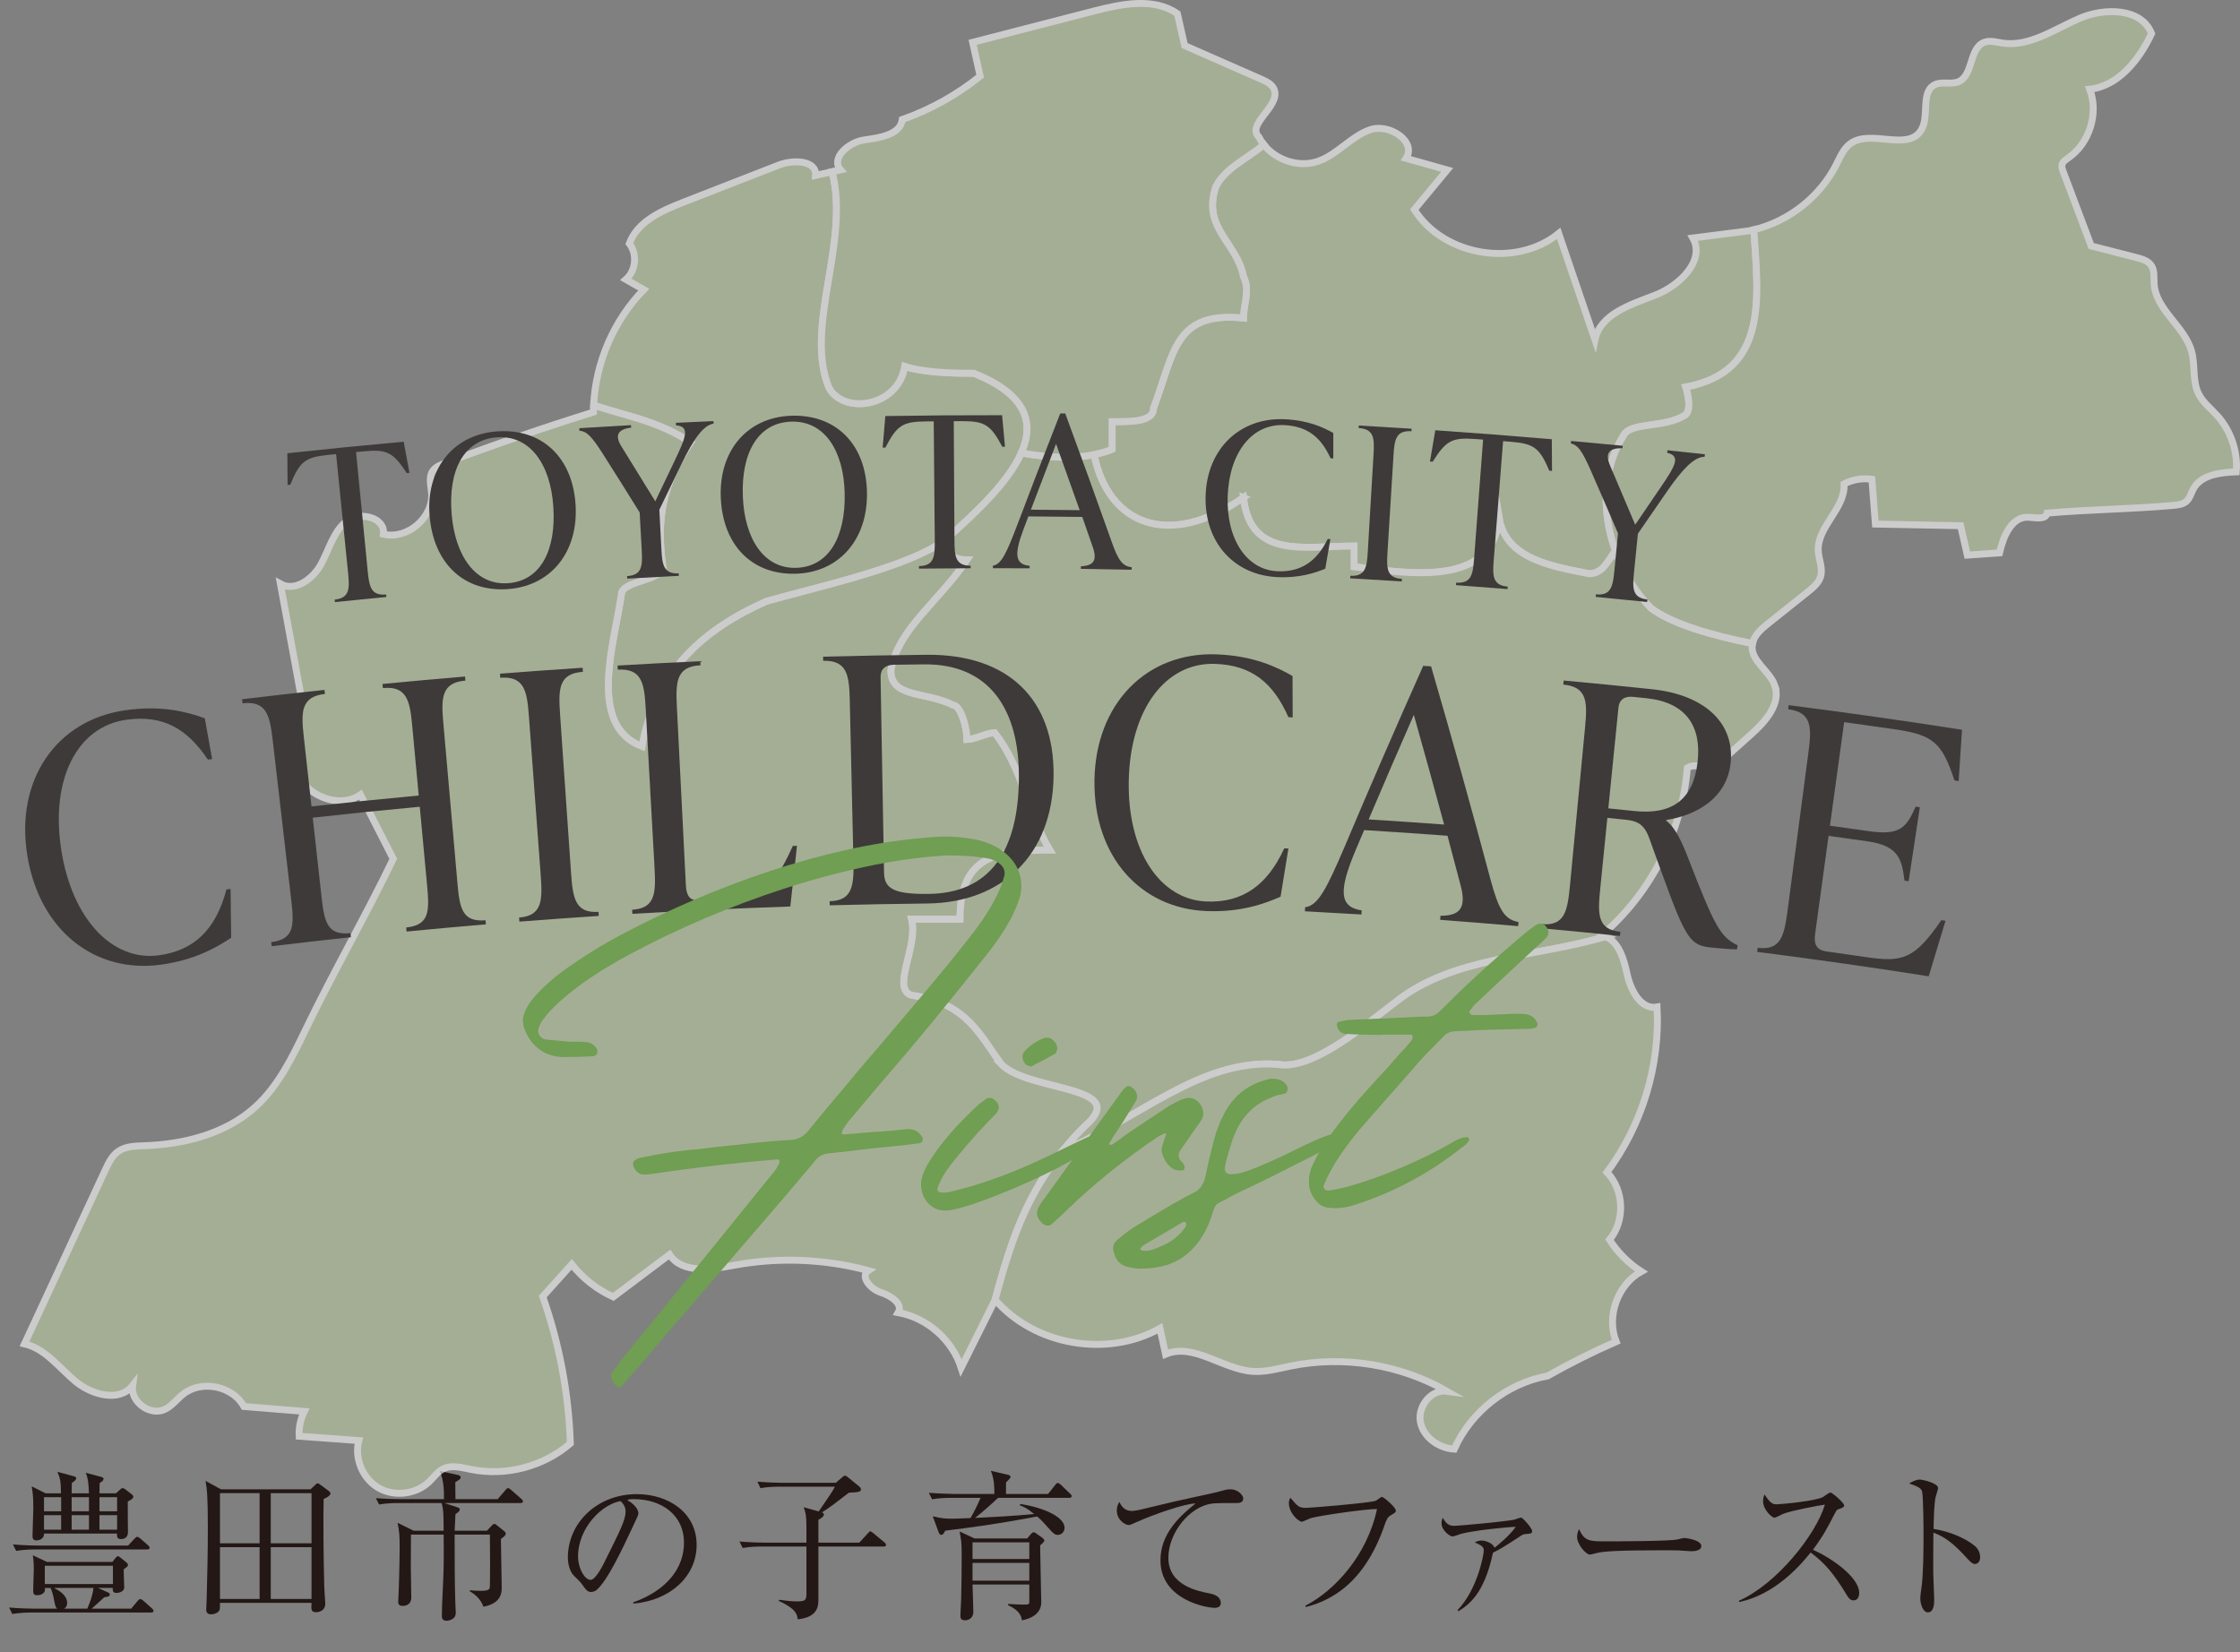 <?xml version="1.0" encoding="UTF-8"?><svg id="_レイヤー_2" xmlns="http://www.w3.org/2000/svg" width="304.696" height="224.74" viewBox="0 0 304.696 224.74"><rect x="0" y="0" width="304.696" height="224.74" fill="#808080" stroke="none"/><defs><style>.cls-1{fill:#3e3a39;}.cls-2{fill:#231815;}.cls-3{fill:#bccda4;stroke:#fff;stroke-miterlimit:10;stroke-width:.94px;}.cls-4{opacity:.6;}.cls-5{fill:#709e52;}</style></defs><g id="_レイヤー_2-2"><path class="cls-2" d="M15.292,212.486l.396-.506c.132-.154.22-.265.352-.265s.242.11.418.242l.726.594c.132.11.22.221.22.353,0,.176-.132.264-.572.594-.022.396.066,2.112.066,2.465,0,.615-.814.748-1.056.748-.55,0-.528-.44-.506-.683h-2.002l1.32.595c.154.065.286.153.286.308,0,.242-.286.308-.77.374-.242.242-1.452,1.32-1.694,1.54h5.369l.88-1.056c.154-.176.242-.242.352-.242s.242.066.396.198l1.188,1.056c.132.11.22.221.22.353s-.11.22-.33.22H4.269c-.55,0-1.606.021-2.596.198l-.44-.88c1.496.132,3.058.153,3.388.153h3.168c-.242-.198-.264-.308-.462-1.319-.066-.396-.242-1.035-.44-1.497h-.792c.022.242.044.44-.088.595-.242.285-.572.396-.968.396-.418,0-.528-.22-.528-.571,0-.484.088-2.619.088-3.059,0-.154,0-.99-.132-1.805l1.914.902h8.911ZM17.427,210.263l.858-.924c.176-.176.264-.264.374-.264s.242.065.418.22l1.056.924c.132.11.22.22.22.353,0,.132-.132.22-.33.22H4.797c-.55,0-1.606.022-2.597.198l-.44-.881c1.518.133,3.081.154,3.389.154h12.278ZM8.295,203.156c-.022-1.628-.088-1.979-.484-2.926l2.267.616c.176.044.286.132.286.264,0,.11-.044.286-.594.638-.022.727-.022.99-.022,1.408h2.354c-.066-1.275-.088-1.936-.44-2.794l2.068.55c.22.066.352.133.352.265,0,.198-.132.352-.528.571,0,.595-.022.66-.022,1.408h2.245l.528-.483c.154-.154.264-.22.374-.22.132,0,.242.065.418.197l.792.616c.11.088.242.198.242.353,0,.176-.088.308-.749.66-.022.66.022,3.564.022,4.158,0,.946-.814.946-.968.946-.506,0-.528-.33-.528-.748H5.985c.022.638-.506.924-1.056.924-.484,0-.506-.396-.506-.594,0-.595.11-3.257.11-3.784,0-1.562-.066-2.025-.22-2.971l1.893.945h2.09ZM5.985,203.684v1.915h2.333v-1.915h-2.333ZM5.985,206.127v1.98h2.333v-1.98h-2.333ZM6.095,213.013v2.486h9.264v-2.486H6.095ZM7.349,216.028c.572.286,1.782.946,1.782,2.047,0,.483-.242.659-.418.77h3.168c.352-.858.704-1.694.836-2.816h-5.369ZM9.748,203.684v1.915h2.354v-1.915h-2.354ZM9.748,206.127v1.98h2.354v-1.98h-2.354ZM15.93,205.599v-1.915h-2.398v1.915h2.398ZM15.93,208.107v-1.98h-2.398v1.98h2.398Z"/><path class="cls-2" d="M42.243,202.606l.616-.571c.132-.11.198-.242.33-.242s.22.088.33.153l1.188.88c.132.11.242.198.242.375,0,.308-.726.638-.924.726-.066,2.156-.022,8.472.088,12.058,0,.33.132,1.893.132,2.2,0,.902-.77,1.145-1.254,1.145-.704,0-.66-.396-.616-1.276h-12.454c0,.132,0,.792-.022.881-.154.506-.814.682-1.188.682-.308,0-.66-.132-.66-.616,0-.265.066-1.386.066-1.628.088-3.19.154-6.381.154-9.55,0-4.312-.11-5.083-.308-6.358l2.09,1.144h12.19ZM29.921,203.134v6.821h5.391v-6.821h-5.391ZM29.921,210.484v7.041h5.391v-7.041h-5.391ZM42.375,209.956v-6.821h-5.545v6.821h5.545ZM42.375,217.525v-7.041h-5.545v7.041h5.545Z"/><path class="cls-2" d="M70.799,204.476h-10.363l1.826.595c.132.044.286.132.286.286,0,.176-.154.33-.594.638-.022.353-.066,1.496-.11,2.244h4.4l.638-.682c.176-.177.242-.242.352-.242s.242.088.396.22l.88.704c.176.132.286.265.286.396,0,.286-.418.55-.66.726,0,1.034.11,5.655.11,6.602,0,.638,0,2.156-2.486,2.618-.396-1.122-1.298-1.782-1.848-2.091v-.153c.396.044.814.088,1.452.088.748,0,1.188-.088,1.254-.418.066-.353.044-5.985.022-7.239h-4.797c0,2.442,0,6.821.088,9.109,0,.242.066,1.32.066,1.54,0,1.013-1.166,1.078-1.254,1.078-.638,0-.638-.483-.638-.66,0-1.849.22-4.818.242-6.667.022-1.848.022-2.53,0-4.4h-4.445c0,.704-.022,3.763-.022,4.4,0,.66.066,3.543.066,4.137,0,1.166-1.012,1.166-1.166,1.166-.506,0-.616-.264-.616-.55,0-.044,0-.198.022-.44.066-.945.176-4.994.176-7.041,0-1.518-.044-2.112-.286-3.278l2.178,1.078h4.093c-.022-2.508-.022-2.794-.264-3.763h-5.919c-.286,0-1.518,0-2.596.198l-.44-.858c1.475.11,2.971.133,3.389.133h5.875c.044-2.377-.352-3.279-.572-3.829l2.42.528c.198.044.418.109.418.33,0,.154,0,.242-.726.66,0,.374.022,1.98.022,2.311h5.743l1.056-1.232c.154-.198.242-.264.352-.264s.242.065.396.22l1.408,1.231c.132.11.22.198.22.353,0,.198-.176.22-.33.22Z"/><path class="cls-2" d="M86.154,218.163l-.022-.177c4.708-1.672,6.909-4.774,6.909-8.119,0-3.718-2.992-5.918-6.821-5.918-.55,0-.66.021-.902.132,1.188.638,1.519,1.452,1.519,1.76,0,.242-.066.396-.748,1.827-1.408,3.014-3.477,7.437-4.973,8.669-.154.11-.418.241-.704.241-.506,0-.704-.285-1.364-1.21-.154-.22-1.034-1.034-1.188-1.231-.242-.353-.616-1.145-.616-2.244,0-4.731,4.005-8.626,9.374-8.626,4.269,0,8.141,2.486,8.141,6.909,0,4.269-3.564,7.547-8.603,7.987ZM84.416,204.213c-2.42.396-5.787,3.521-5.787,7.569,0,1.496.858,3.146,1.716,3.146.594,0,1.452-1.562,1.826-2.311,2.201-4.423,2.927-5.853,2.927-6.997,0-.55-.264-1.012-.682-1.408Z"/><path class="cls-2" d="M120.189,210.395h-8.867v7.173c0,.837,0,2.443-2.816,2.729-.066-.66-.22-1.43-2.574-2.508l.022-.154c.968.132,1.716.221,2.398.221,1.034,0,1.342-.089,1.342-.925v-6.535h-6.073c-.396,0-1.54,0-2.596.198l-.44-.88c1.364.11,2.728.153,3.388.153h5.721v-2.222c0-1.628-.154-2.003-.375-2.597l2.046.572c1.606-2.354,1.915-2.772,2.2-3.366h-7.525c-.396,0-1.518,0-2.596.198l-.418-.881c1.364.11,2.706.154,3.366.154h7.305l.858-.748c.22-.176.264-.221.418-.221.088,0,.176.066.375.221l1.54,1.254c.176.154.22.286.22.374,0,.33-.264.418-1.628.462-2.266,1.738-2.508,1.937-3.674,2.685.154.044.264.177.264.286,0,.286-.352.484-.748.727v3.102h5.567l1.144-1.254c.198-.197.242-.286.33-.286.11,0,.22.089.418.242l1.519,1.255c.11.088.22.197.22.352,0,.198-.176.22-.33.22Z"/><path class="cls-2" d="M142.563,203.244l.946-1.188c.132-.154.22-.309.374-.309.132,0,.308.154.418.242l1.232,1.188c.11.088.242.22.242.353,0,.197-.176.242-.33.242h-9.682c-.88.836-1.958,1.804-3.125,2.728,2.663-.132,5.017-.241,8.031-.528-.946-.791-1.452-.99-1.958-1.188l.088-.176c3.278.506,6.007,1.804,6.007,3.234,0,.594-.462.968-.902.968s-.66-.22-1.342-.99c-.836-.968-1.254-1.32-1.496-1.519-.462.088-5.325,1.078-12.498,1.937-.154.309-.286.572-.528.572-.198,0-.308-.198-.374-.396l-.792-2.135c1.21.309,1.892.33,2.552.33.132,0,.814,0,2.596-.088.616-1.078.99-1.893,1.364-2.75h-4.026c-.374,0-1.518,0-2.574.197l-.44-.88c1.497.11,3.059.153,3.367.153h5.545c0-.857,0-2.046-.484-3.146l2.289.528c.198.043.396.109.396.33,0,.131-.418.527-.616.726v1.562h5.721ZM140.187,208.746c.176-.198.286-.287.418-.287.11,0,.22.066.308.133l.88.615c.11.089.264.265.264.375,0,.088-.11.22-.198.308-.176.154-.22.198-.374.353,0,1.21.154,6.776.154,7.744,0,2.003-2.333,2.398-2.641,2.443-.044-.396-.176-1.299-1.87-2.047v-.176c.924.066,1.87.088,1.958.088.814,0,.924,0,.924-.396v-2.332h-7.723c.022.594.11,3.301.11,3.719,0,.727-.484,1.145-1.144,1.145-.616,0-.616-.396-.616-.705,0-.352.11-1.914.11-2.244.044-1.804.066-4.312.066-6.072,0-1.606-.066-1.914-.286-3.059l2.046.946h7.151l.462-.55ZM140.011,209.824h-7.723v2.266h7.723v-2.266ZM140.011,212.618h-7.723v2.421h7.723v-2.421Z"/><path class="cls-2" d="M168.193,204.476c-3.014,0-3.344,0-4.291.309-2.596.88-4.973,4.049-4.973,7.15,0,3.763,4.026,4.533,5.611,4.841.704.132,1.518.462,1.518,1.299,0,.659-.682.659-.836.659-1.276,0-7.371-1.188-7.371-6.446,0-3.411,2.266-5.765,4.774-7.745-1.276-.044-5.743,1.496-7.921,2.486-.946.418-.968.439-1.188.439-.484,0-1.606-.703-1.606-1.979,0-.55.198-.902.352-1.166.352.748.814,1.231,1.716,1.231.264,0,.726-.088.946-.132,4.973-1.188,5.522-1.32,7.701-1.782,1.276-.286,2.838-.594,3.785-.88.176-.066.616-.154.902-.154,1.276,0,1.804.99,1.804,1.21,0,.66-.616.66-.924.66Z"/><path class="cls-2" d="M189.137,206.171c-.396.242-.572.639-.836,1.408-1.276,3.675-3.323,7.173-6.601,9.286-1.848,1.188-3.411,1.584-4.093,1.76l-.044-.176c4.005-2.068,8.405-6.865,9.748-13.158-1.496-.021-7.833.902-8.978,1.232-.198.066-1.188.506-1.232.506-.418,0-1.782-1.122-1.782-2.574,0-.286.11-.528.198-.704.99,1.166,1.167,1.386,2.134,1.386.616,0,8.823-.682,9.483-.968.154-.066.704-.528.836-.528.264,0,1.892,1.431,1.892,1.849,0,.264-.022.264-.726.682Z"/><path class="cls-2" d="M207.484,208.701c-.352.045-.396.088-.924.44-1.584,1.034-2.508,1.628-3.477,2.091-1.188,5.633-3.322,7.106-4.708,7.965l-.11-.154c2.663-2.75,3.564-7.459,3.564-8.098,0-.352-.044-.638-1.232-1.1.286-.154.528-.264.946-.264.594,0,1.628.439,1.738.99.418-.33,2.046-1.629,2.904-2.861-1.364.045-5.611.484-7.393.946-.198.044-1.034.374-1.21.374-.352,0-1.496-.836-1.496-1.782,0-.396.088-.571.176-.77.506.968.99,1.1,1.562,1.1.726,0,7.217-.616,8.141-.836.154-.044.814-.286.946-.286.22,0,1.496,1.452,1.496,1.826,0,.33-.11.353-.924.418Z"/><path class="cls-2" d="M230.057,211.034c-.198,0-.726-.044-.77-.044-.792-.066-1.012-.088-2.486-.088-6.711,0-8.691.132-9.682.396-.066.022-.77.198-.836.198-.572,0-1.76-1.408-1.76-2.42,0-.133.022-.551.264-1.057.748,1.672,1.43,1.672,3.718,1.672,1.518,0,8.669-.021,9.682-.264.132-.021.77-.198.902-.198s2.333.242,2.333,1.101c0,.682-1.1.704-1.364.704Z"/><path class="cls-2" d="M252.124,217.722c-.462,0-.704-.374-.902-.704-1.76-2.904-2.97-4.356-4.929-5.809-3.917,4.929-7.657,6.315-9.725,6.733l-.022-.177c5.105-2.244,10.474-8.978,11.684-13.069-.836.109-4.489.792-5.677,1.254-.198.088-1.012.528-1.188.528-.33,0-1.54-1.078-1.54-2.223,0-.44.088-.726.198-.946.836,1.32,1.21,1.342,1.65,1.342.616,0,5.391-.461,6.293-.989.154-.089.836-.616,1.012-.616.242,0,1.87,1.386,1.87,1.76,0,.242-.154.286-.858.551-.154.065-.176.109-.462.638-.968,1.87-1.518,2.948-2.926,4.841,2.641,1.166,6.293,3.784,6.293,5.853,0,.595-.242,1.034-.77,1.034Z"/><path class="cls-2" d="M268.645,212.772c-.33,0-.616-.286-.968-.66-2.024-2.245-3.168-3.036-4.687-3.608,0,.857-.044,4.687-.022,5.479,0,.572.132,3.103.132,3.608,0,.462,0,1.761-.858,1.761-.726,0-1.034-1.276-1.034-1.849,0-.33.022-.528.154-1.475.264-1.738.286-5.214.286-7.085,0-.945-.022-5.324-.198-6.028-.132-.484-.616-.704-1.761-1.101.44-.264.968-.528,1.453-.528.33,0,2.486.462,2.486,1.167,0,.176-.264.924-.308,1.1-.242.836-.286,3.366-.308,4.445,2.244.352,4.467,1.319,5.677,2.376.396.352.66.901.66,1.474,0,.727-.44.925-.704.925Z"/><g class="cls-4"><path class="cls-3" d="M90.161,77.106c0,1.88-5.641,1.88-5.641,3.761-.94,6.581-4.701,17.864,2.821,20.684,1.88-10.342,8.462-15.983,16.924-19.744,6.581-1.88,19.744-4.701,24.445-8.462,8.462-7.522,17.864-16.924,3.761-22.565-1.88,0-6.581,0-9.402-.94-.94,5.641-8.462,6.581-10.342,2.821-3.335-8.339,2.935-19.634.463-29.298-.751.166-1.502.331-2.253.497.151-2.077-3.057-2.164-4.997-1.408-4.332,1.688-8.664,3.377-12.996,5.065-2.965,1.156-6.252,2.627-7.341,5.616,1.112,1.422.896,3.702-.464,4.888.81.46,1.62.919,2.43,1.379-4.077,4.184-6.54,9.894-6.82,15.726,4.392,1.475,8.784,2.127,13.176,5.055-3.761,5.641-4.701,10.342-3.761,16.924Z"/><path class="cls-3" d="M136.231,144.8c-2.821-3.761-4.701-8.462-12.223-9.402-2.821-.94.94-6.581,0-10.342h6.581c0-8.462,4.701-9.402,12.223-9.402-2.821-4.701-3.761-11.282-7.522-15.983-.94,0-2.821.94-3.761.94,0-1.88-.94-4.701-1.88-4.701-3.761-1.88-8.462-.94-8.462-4.701.94-5.641,6.581-9.402,10.342-15.043-1.602,0-2.901-.91-4.241-1.868-5.529,3.287-17.013,5.792-23.025,7.51-8.462,3.761-15.043,9.402-16.924,19.744-7.522-2.821-3.761-14.103-2.821-20.684,0-1.88,5.641-1.88,5.641-3.761-.94-6.581,0-11.282,3.761-16.924-4.392-2.928-8.784-3.58-13.176-5.055-.015.313-.028.627-.031.94-6.773,2.116-13.486,4.424-20.128,6.922-.672.252-1.392.546-1.768,1.158-.521.847-.186,1.929-.109,2.921.261,3.338-3.298,6.383-6.556,5.608.322-2.261-3.243-3.181-5.03-1.759-1.787,1.421-2.357,3.84-3.452,5.844-1.095,2.004-3.541,3.799-5.528,2.673.896,4.874,1.793,9.747,2.689,14.621.3,1.632.107,3.969-1.547,4.109-.317,2.912.085,6.064,1.931,8.338,1.846,2.275,5.412,3.281,7.828,1.624,1.484,2.904,2.967,5.808,4.451,8.712-3.7,7.692-8.226,15.55-11.925,23.242-1.822,3.788-3.717,7.677-6.829,10.503-4.028,3.659-9.651,5.091-15.089,5.285-1.235.044-2.559.058-3.569.769-.846.595-1.317,1.577-1.753,2.515-3.664,7.89-7.329,15.781-10.993,23.671,2.829.657,4.7,3.244,6.93,5.105,2.23,1.86,5.977,2.867,7.766.58-.309,2.195,2.37,4.174,4.377,3.233.986-.462,1.652-1.397,2.505-2.073,2.508-1.987,6.729-1.132,8.266,1.675,2.738.223,5.477.446,8.215.669-.522,1.039-.766,2.217-.699,3.378,2.704.197,5.408.394,8.112.591-.628,2.406.513,5.163,2.658,6.422s5.108.91,6.902-.811c.633-.607,1.147-1.374,1.932-1.763,1.154-.572,2.523-.175,3.785.08,4.721.954,9.852-.391,13.497-3.539-.221-6.8-1.492-13.565-3.754-19.982,1.313-1.459,2.626-2.919,3.939-4.379,1.497,1.896,3.453,3.428,5.654,4.427,2.551-1.919,5.102-3.838,7.653-5.758,1.724,2.645,5.663,2.032,8.767,1.454,6.043-1.125,12.337-.876,18.273.721-1.172.794.304,2.521,1.651,2.956,1.348.434,3.13,1.541,2.41,2.759,3.927.709,7.352,3.712,8.569,7.513,1.532-3.069,3.064-6.139,4.596-9.209,2.378-8.723,4.729-16.167,12.172-23.61,6.581-5.641-7.522-4.701-11.282-8.462Z"/><path class="cls-3" d="M169.137,67.704c.94,8.462,8.462,6.581,15.043,6.581v2.821c7.522.94,18.804,2.821,19.744-6.581.94,5.641,7.522,6.581,12.223,7.522,1.906,0,2.526-1.717,3.597-3.121-1.83-5.095-1.856-10.947,1.104-15.683.94-1.88,5.641-.94,8.462-2.821.94-.94,0-3.761,0-3.761,11.276-2.114,9.874-12.152,9.256-21.402-.175.043-.349.09-.525.126-2.591.331-5.182.663-7.772.994,1.732,3.096-1.85,6.516-5.161,7.79-3.311,1.274-7.446,2.574-8.151,6.051-1.645-4.822-3.29-9.643-4.935-14.466-5.819,4.73-15.652,3.108-19.642-3.242l4.472-5.397c-1.865-.526-3.73-1.051-5.595-1.577,1.491-2.312-2.328-4.804-4.92-3.881-2.592.923-4.423,3.366-7.02,4.272-2.604.909-5.706-.1-7.403-2.243-2.366,1.946-5.283,3.204-6.535,5.708-1.88,5.641,2.821,7.522,3.761,12.223.94,1.88,0,3.761,0,5.641-9.402-.94-9.402,4.701-12.223,12.223,0,1.88-2.821,1.88-5.641,1.88v3.761c-.796.319-1.624.539-2.465.71,1.903,9.514,10.131,12.931,20.329,5.872Z"/><path class="cls-3" d="M241.421,93.273c-.701-2.019-3.269-3.33-3.086-5.46.008-.095.032-.185.05-.275-5.383-1.058-10.928-2.653-13.776-4.79-2.089-2.089-3.788-4.825-4.865-7.822-1.071,1.404-1.691,3.121-3.597,3.121-4.701-.94-11.282-1.88-12.223-7.522-.94,9.402-12.223,7.522-19.744,6.581v-2.821c-6.581,0-14.103,1.88-15.043-6.581-10.197,7.06-18.426,3.643-20.329-5.872-3.204.649-6.663.339-9.88-.205-1.731,3.916-6.084,8.042-10.22,11.718-.407.325-.896.641-1.42.952,1.34.959,2.639,1.868,4.241,1.868-3.761,5.641-9.402,9.402-10.342,15.043,0,3.761,4.701,2.821,8.462,4.701.94,0,1.88,2.821,1.88,4.701.94,0,2.821-.94,3.761-.94,3.761,4.701,4.701,11.282,7.522,15.983-7.522,0-12.223.94-12.223,9.402h-6.581c.94,3.761-2.821,9.402,0,10.342,7.522.94,9.402,5.641,12.223,9.402,3.761,3.761,17.864,2.821,11.282,8.462-1.073,1.073-2.029,2.147-2.906,3.224,10.087-4.061,18.591-12.504,29.232-11.685,4.701.94,12.223-5.641,15.983-8.462,7.735-6.188,18.65-6.015,28.56-8.899-.186-.065-.379-.117-.589-.14,6.704-5.676,11.022-14.086,11.726-22.842.992-.551,2.16-.208,3.087.446,1.853-1.656,3.706-3.312,5.56-4.968,1.961-1.752,4.116-4.178,3.254-6.662Z"/><path class="cls-3" d="M151.274,61.123v-3.761c2.821,0,5.641,0,5.641-1.88,2.821-7.522,2.821-13.163,12.223-12.223,0-1.88.94-3.761,0-5.641-.94-4.701-5.641-6.581-3.761-12.223,1.252-2.504,4.169-3.762,6.535-5.708-.258-.326-.486-.676-.672-1.052-1.786-1.727,3.042-4.219,2.063-6.502-.294-.685-1.036-1.043-1.718-1.343-3.482-1.53-6.964-3.061-10.446-4.591-.329-1.447-.657-2.895-.986-4.342-3.207-2.223-7.543-1.337-11.321-.362-5.509,1.421-11.019,2.842-16.528,4.263.34,1.533.681,3.068,1.021,4.601-3.16,2.548-6.757,4.553-10.586,5.9-.296,2.103-3.092,2.481-5.195,2.781-2.102.3-4.602,2.468-3.206,4.07-.383.084-.766.168-1.149.253,2.472,9.664-3.799,20.959-.463,29.298,1.88,3.761,9.402,2.821,10.342-2.821,2.821.94,7.522.94,9.402.94,7.209,2.884,8.269,6.751,6.459,10.847,4.061.687,8.515,1.027,12.345-.505Z"/><path class="cls-3" d="M301.591,56.532c-.871-.962-1.944-1.782-2.524-2.943-.88-1.76-.436-3.893-.959-5.79-.941-3.411-4.852-5.626-5.093-9.156-.059-.86.097-1.805-.385-2.52-.44-.653-1.271-.894-2.034-1.09l-6.138-1.57c-1.272-3.375-2.543-6.75-3.815-10.125-.116-.309-.234-.641-.15-.96.107-.406.501-.656.846-.894,2.896-1.999,4.163-6.061,2.918-9.352,3.854-.38,6.78-4.052,8.409-7.565-1.347-3.484-6.358-3.552-9.788-2.074s-6.807,3.92-10.5,3.364c-.825-.124-1.689-.396-2.47-.101-2.073.785-1.465,4.497-3.507,5.361-.989.419-2.198-.07-3.172.383-2.073.964-.69,4.362-1.944,6.273-1.862,2.838-6.835-.235-9.581,1.761-.934.679-1.392,1.813-1.913,2.843-2.225,4.393-6.444,7.715-11.224,8.882.618,9.25,2.019,19.288-9.256,21.402,0,0,.94,2.821,0,3.761-2.821,1.88-7.522.94-8.462,2.821-4.701,7.522-1.88,17.864,3.761,23.505,2.849,2.137,8.394,3.732,13.776,4.79.228-1.117,1.198-1.969,2.109-2.697,1.806-1.441,3.612-2.882,5.417-4.323.725-.578,1.49-1.215,1.743-2.107.32-1.123-.263-2.291-.327-3.457-.18-3.311,3.732-5.807,3.507-9.115,1.156-.599,2.501-.825,3.789-.636.158,2.031.316,4.062.474,6.094,3.865.074,7.73.148,11.595.223.304,1.334.608,2.668.911,4.002,1.46-.101,2.92-.203,4.379-.305.495-2.208,1.635-4.946,3.895-4.85.975.041,2.39.398,2.582-.558,5.837-.512,11.282-.537,17.119-1.049.662-.058,1.377-.139,1.862-.592.456-.426.6-1.08.894-1.63,1.041-1.948,3.651-2.266,5.858-2.345.223-2.764-.742-5.604-2.604-7.658Z"/><path class="cls-3" d="M173.838,144.8c-10.641-.819-19.144,7.624-29.232,11.685-5.205,6.393-7.231,12.921-9.266,20.387.007-.015.015-.029.022-.044,5.375,6.21,15.268,7.926,22.42,3.887.254,1.172.508,2.344.763,3.517,3.783-1.602,7.73,2.039,11.828,2.332,1.757.126,3.489-.378,5.216-.729,7.18-1.458,14.876-.215,21.232,3.43-2.114-.296-3.99,2.035-3.619,4.137.371,2.103,2.481,3.61,4.612,3.742,2.281-5.11,7.191-8.959,12.697-9.955,3.026-1.713,6.141-3.27,9.327-4.663-1.362-3.432.187-7.759,3.418-9.547-1.728-1.107-3.212-2.592-4.318-4.321,2.147-2.577,1.987-6.773-.348-9.18,4.781-6.4,7.238-14.498,6.818-22.475-2.216.398-3.615-2.298-4.084-4.5-.425-1.996-1.145-4.439-2.941-5.067-9.91,2.884-20.825,2.711-28.56,8.899-3.761,2.821-11.282,9.402-15.983,8.462Z"/></g><path class="cls-1" d="M55.696,64.326c-.123.011-.246.022-.369.033-1.839-2.818-2.694-3.259-5.813-2.96-.36.035-.72.07-1.081.105.528,5.398,1.057,10.795,1.585,16.193.206,2.107.453,3.374,2.506,3.177.011.114.022.227.033.341-2.335.223-4.669.455-7.002.696-.012-.114-.024-.227-.035-.341,2.052-.212,2.044-1.502,1.831-3.608-.545-5.396-1.09-10.792-1.635-16.188-.37.037-.741.075-1.111.113-3.117.321-3.839.919-5.117,4.047-.123.013-.246.027-.369.04-.011-1.437-.022-2.874-.032-4.311,5.271-.572,10.546-1.097,15.824-1.574.263,1.412.525,2.824.786,4.236Z"/><path class="cls-1" d="M58.447,70.283c-.569-6.378,3.101-11.131,9.12-11.59,6.08-.461,10.316,3.462,10.726,9.967.402,6.395-3.306,11.035-9.157,11.479-5.912.451-10.11-3.36-10.688-9.856ZM75.266,68.919c-.386-5.762-3.176-9.764-7.701-9.422-4.524.346-6.631,4.548-6.127,10.473.49,5.756,3.319,9.702,7.697,9.367,4.409-.333,6.529-4.483,6.131-10.419Z"/><path class="cls-1" d="M91.936,57.521c1.705-.083,3.41-.16,5.115-.233.005.114.01.229.015.343-1.419.204-2.791,2.239-4.336,5.434-1.022,2.091-2.036,4.184-3.042,6.278.092,1.79.185,3.579.277,5.369.109,2.114.298,3.391,2.356,3.289.006.114.011.228.017.342-2.341.115-4.681.239-7.021.373-.007-.114-.013-.228-.02-.342,2.058-.117,2.109-1.407,1.994-3.52-.094-1.713-.187-3.426-.281-5.139-1.659-2.668-3.331-5.332-5.018-7.991-1.573-2.455-2.203-3.045-3.171-3.127-.007-.114-.014-.229-.022-.343,2.344-.148,4.688-.287,7.032-.417.006.114.013.229.019.343-1.853.218-2.267,1.074-1.28,2.621,1.534,2.462,3.057,4.927,4.568,7.397.858-1.811,1.721-3.62,2.59-5.428,1.598-3.341,2.161-4.741.225-4.906-.006-.114-.011-.229-.017-.343Z"/><path class="cls-1" d="M98.045,67.722c-.28-6.397,3.598-10.979,9.627-11.165,6.091-.185,10.144,3.925,10.259,10.441.112,6.407-3.8,10.874-9.661,11.053-5.923.183-9.941-3.814-10.226-10.329ZM114.898,67.119c-.125-5.773-2.73-9.898-7.263-9.76-4.532.141-6.825,4.244-6.59,10.185.229,5.773,2.876,9.842,7.261,9.706,4.417-.134,6.721-4.183,6.592-10.131Z"/><path class="cls-1" d="M136.703,60.773c-.123,0-.247,0-.37,0-1.571-2.975-2.382-3.492-5.511-3.48-.362.002-.723.004-1.085.006.031,5.423.063,10.847.094,16.27.012,2.117.141,3.401,2.202,3.393,0,.114,0,.229.001.343-2.343.008-4.685.025-7.028.052-.001-.114-.003-.228-.004-.343,2.06-.023,2.17-1.308,2.152-3.425-.048-5.423-.096-10.847-.144-16.27-.372.003-.744.007-1.116.011-3.13.034-3.902.563-5.459,3.561-.124.002-.247.004-.371.006.12-1.432.241-2.864.362-4.296,5.294-.086,10.588-.125,15.883-.116.132,1.43.263,2.86.394,4.29Z"/><path class="cls-1" d="M151.246,73.794c.867,2.419,1.424,3.231,2.695,3.373-.003.114-.005.228-.008.343-2.302-.051-4.604-.092-6.906-.124.002-.114.003-.229.005-.343,1.698-.09,2.256-.766,1.617-2.607-.475-1.371-.952-2.741-1.432-4.111-2.443-.034-4.886-.059-7.33-.073-.217.57-.433,1.141-.65,1.711-1.265,3.37-1.235,4.827.823,5.009,0,.114-.001.229-.002.343-1.666-.01-3.332-.015-4.998-.015,0-.114,0-.229,0-.343,1.152-.172,1.848-1.743,3.172-5.169,1.961-5.187,3.956-10.368,5.987-15.542.228.002.455.005.683.007,2.158,5.839,4.273,11.686,6.344,17.541ZM140.229,69.339c2.211.014,4.423.035,6.634.066-1.06-3.008-2.131-6.014-3.213-9.018-1.152,2.982-2.292,5.966-3.421,8.952Z"/><path class="cls-1" d="M163.993,67.431c.2-6.4,4.69-10.669,10.749-10.397,3.226.146,5.26,1.11,6.617,1.868.001,1.155.003,2.31.003,3.465-.123-.007-.247-.013-.37-.019-1.303-2.845-3.125-4.371-6.348-4.516-4.314-.193-7.436,3.705-7.647,9.676-.208,5.888,2.614,10.02,6.755,10.206,3.149.142,5.342-1.292,6.849-4.391.122.006.243.013.365.019-.234,1.343-.467,2.686-.699,4.029-1.428.585-3.526,1.278-6.49,1.144-5.859-.263-9.984-4.68-9.784-11.084Z"/><path class="cls-1" d="M183.656,78.673c.006-.114.013-.228.019-.342,2.058.117,2.255-1.159,2.379-3.272.261-4.434.522-8.868.783-13.302.124-2.112.077-3.405-2.03-3.525.006-.114.013-.229.019-.343,2.396.135,4.792.28,7.187.434-.007.114-.015.229-.022.343-2.106-.134-2.309,1.143-2.439,3.255-.275,4.433-.549,8.866-.824,13.3-.131,2.112-.089,3.403,1.968,3.535-.007.114-.015.228-.022.342-2.339-.151-4.679-.292-7.019-.424Z"/><path class="cls-1" d="M211.112,64.066c-.123-.011-.246-.021-.369-.032-1.316-3.097-2.081-3.681-5.203-3.932-.361-.029-.722-.057-1.082-.086-.425,5.407-.851,10.814-1.276,16.22-.166,2.11-.145,3.401,1.91,3.567-.009.114-.018.228-.028.342-2.337-.19-4.674-.37-7.012-.541.008-.114.017-.228.025-.342,2.056.151,2.274-1.121,2.434-3.232l1.226-16.224c-.371-.028-.742-.056-1.113-.083-3.123-.23-3.938.232-5.743,3.088-.123-.008-.247-.017-.37-.025.24-1.417.481-2.833.723-4.25,5.285.36,10.568.767,15.848,1.222.011,1.436.022,2.872.032,4.308Z"/><path class="cls-1" d="M226.814,61.254c1.699.177,3.398.359,5.097.545-.013.114-.025.228-.038.342-1.436-.014-3.101,1.79-5.114,4.714-1.328,1.912-2.648,3.827-3.961,5.744-.18,1.783-.36,3.566-.539,5.349-.212,2.106-.22,3.397,1.832,3.608-.012.114-.023.227-.035.341-2.334-.241-4.668-.473-7.003-.695.011-.114.022-.227.032-.341,2.054.197,2.3-1.071,2.506-3.177.167-1.707.334-3.415.501-5.122-1.237-2.889-2.487-5.775-3.753-8.659-1.183-2.665-1.718-3.344-2.662-3.572.01-.114.02-.228.031-.342,2.34.209,4.68.426,7.019.654-.011.114-.022.228-.033.342-1.866-.066-2.406.718-1.664,2.396,1.145,2.666,2.277,5.334,3.398,8.004,1.123-1.66,2.251-3.317,3.385-4.972,2.088-3.06,2.857-4.359.967-4.816.012-.114.024-.228.036-.342Z"/><path class="cls-1" d="M3.714,116.366c-1.66-10.273,3.96-18.44,13.402-19.752,5.022-.696,8.439.274,10.745,1.107.331,1.848.662,3.696.992,5.543-.192.024-.383.048-.575.073-2.814-4.186-6.067-6.115-11.08-5.421-6.717.935-10.353,8.088-8.867,17.685,1.466,9.465,6.989,15.236,13.321,14.356,4.819-.669,7.734-3.57,9.152-8.949.187-.024.375-.047.562-.071.024,2.214.051,4.428.079,6.642-2.005,1.332-4.987,3.026-9.522,3.655-8.95,1.243-16.549-4.584-18.21-14.867Z"/><path class="cls-1" d="M63.307,92.591c-3.294.279-3.302,2.385-3,5.81.639,7.253,1.279,14.507,1.918,21.76.303,3.427.656,5.304,3.821,5.036.016.185.031.37.047.556-3.598.302-7.195.628-10.79.978-.018-.185-.036-.37-.054-.555,3.162-.305,3.173-2.215,2.854-5.641-.335-3.594-.67-7.189-1.005-10.783-4.856.452-9.708.947-14.557,1.485.398,3.588.795,7.176,1.193,10.764.379,3.42.776,5.288,3.935,4.948.02.185.039.37.059.554-3.593.383-7.183.79-10.772,1.221-.022-.185-.044-.369-.066-.554,3.156-.376,3.124-2.286,2.728-5.704-.838-7.233-1.676-14.466-2.515-21.7-.395-3.415-.829-5.476-4.113-5.084-.022-.185-.044-.369-.066-.554,3.736-.449,7.475-.872,11.215-1.271.02.185.039.37.059.554-3.289.353-3.249,2.459-2.87,5.876.348,3.141.696,6.283,1.044,9.424,4.858-.538,9.719-1.034,14.584-1.487-.293-3.147-.586-6.294-.88-9.441-.319-3.423-.705-5.493-3.996-5.176-.018-.185-.036-.37-.054-.555,3.743-.364,7.488-.704,11.234-1.018.016.185.031.37.047.556Z"/><path class="cls-1" d="M70.65,125.383c-.015-.185-.029-.371-.044-.556,3.165-.246,3.198-2.341,2.944-5.772-.535-7.2-1.07-14.399-1.605-21.599-.254-3.428-.602-5.506-3.897-5.25l-.044-.556c3.748-.294,7.497-.563,11.247-.807.012.185.024.371.036.556-3.297.218-3.345,2.323-3.107,5.753.499,7.202.998,14.404,1.497,21.606.238,3.433.57,5.501,3.738,5.292.012.185.024.371.036.556-3.602.235-7.203.493-10.802.775Z"/><path class="cls-1" d="M86.015,124.323c-.011-.186-.022-.371-.033-.557,3.168-.186,3.241-2.28,3.051-5.716-.4-7.208-.8-14.417-1.2-21.625-.19-3.433-.499-5.516-3.797-5.322-.011-.186-.022-.371-.033-.557,3.751-.224,7.504-.422,11.257-.596.009.186.017.371.026.557-3.3.155-3.387,2.26-3.213,5.693.408,8.077.815,16.153,1.223,24.23.073,1.44.53,2.16,1.931,2.092,1.089-.053,2.179-.103,3.268-.151,5.046-.218,6.625-1.291,9.348-7.289.189-.006.377-.012.566-.018-.305,2.753-.606,5.507-.904,8.26-7.166.239-14.33.572-21.489.998Z"/><path class="cls-1" d="M112.864,123.163c-.005-.186-.01-.372-.015-.557,3.172-.083,3.312-2.173,3.235-5.613-.164-7.218-.328-14.435-.492-21.653-.078-3.437-.318-5.529-3.62-5.443-.005-.186-.01-.372-.015-.557,4.694-.126,9.389-.213,14.085-.262,11.103-.106,17.405,6.05,17.272,16.497-.14,10.696-6.97,17.235-17.202,17.34-4.416.047-8.832.13-13.248.248ZM138.597,105.819c.059-9.334-4.034-15.523-12.881-15.437-1.374.015-2.748.033-4.122.054-1.164.018-1.833.589-1.813,1.704.157,8.86.314,17.721.471,26.581.039,2.141,1.268,2.944,6.033,2.89,8.345-.079,12.251-5.792,12.312-15.793Z"/><path class="cls-1" d="M148.873,106.16c.142-10.405,7.067-17.478,16.572-17.139,5.055.182,8.248,1.728,10.372,2.946.007,1.877.013,3.754.019,5.631-.193-.009-.385-.019-.578-.028-2.044-4.61-4.91-7.071-9.956-7.253-6.763-.24-11.567,6.178-11.762,15.887-.193,9.576,4.237,16.215,10.611,16.441,4.851.174,8.219-2.18,10.541-7.234.188.009.377.018.565.027-.358,2.185-.714,4.37-1.068,6.556-2.202.965-5.426,2.119-9.991,1.955-9.01-.322-15.466-7.375-15.324-17.79Z"/><path class="cls-1" d="M202.764,119.708c1.085,4.007,1.855,5.377,3.795,5.733-.016.185-.032.37-.049.555-3.536-.309-7.073-.596-10.611-.859.014-.185.028-.371.041-.556,2.621.009,3.551-1.033,2.753-4.08-.594-2.268-1.194-4.536-1.8-6.803-3.777-.282-7.555-.538-11.334-.768-.387.908-.773,1.816-1.158,2.724-2.253,5.362-2.329,7.729.82,8.198-.011.186-.023.371-.034.557-2.562-.157-5.125-.302-7.689-.435.01-.186.019-.371.029-.557,1.788-.186,2.991-2.68,5.336-8.133,3.487-8.256,7.064-16.49,10.732-24.701.356.024.712.049,1.067.074,2.817,9.671,5.517,19.355,8.101,29.05ZM186.171,111.478c3.423.211,6.845.443,10.266.696-1.344-4.977-2.718-9.952-4.122-14.922-2.078,4.735-4.126,9.477-6.144,14.227Z"/><path class="cls-1" d="M236.353,128.596c-.023.184-.046.369-.069.553-.614.017-2.574-.131-3.826-.28-3.081-.362-3.51-2.109-8.163-14.96-.709-1.852-1.676-2.236-3.191-2.393-.821-.085-1.642-.169-2.463-.251-.324,3.222-.648,6.443-.972,9.665-.344,3.424-.412,5.514,2.748,5.842-.019.185-.039.37-.058.555-3.578-.374-7.157-.725-10.738-1.052.017-.185.034-.37.051-.555,3.162.291,3.548-1.768,3.876-5.193.686-7.187,1.372-14.373,2.058-21.56.327-3.422.334-5.529-2.958-5.832.017-.185.034-.37.051-.555,4.003.366,8.004.76,12.003,1.182,7.46.792,11.339,4.836,10.689,10.183-.552,4.568-4.495,6.949-8.733,7.605-.003.031-.007.062-.01.092,1.283.983,2.199,3.051,3.007,5.155,3.561,9.161,4.331,10.666,6.698,11.8ZM218.772,109.971c1.186.119,2.372.241,3.558.365,5.164.544,8.002-1.599,8.582-6.635.559-4.845-1.51-8.136-6.925-8.707-.612-.064-1.224-.128-1.836-.191-1.16-.119-1.892.369-2.003,1.479-.459,4.563-.917,9.126-1.376,13.689Z"/><path class="cls-1" d="M264.637,125.272c-.765,2.514-1.526,5.029-2.285,7.545-7.766-1.22-15.546-2.327-23.336-3.322.024-.184.047-.369.071-.553,3.153.405,3.613-1.639,4.064-5.05.944-7.157,1.889-14.315,2.833-21.472.45-3.408.533-5.513-2.749-5.935.024-.184.047-.369.071-.553,7.87,1.005,15.729,2.121,23.575,3.346-.15,2.329-.301,4.657-.455,6.985-.191-.03-.382-.06-.573-.09-1.692-5.153-2.875-6.191-8.118-6.959-2.294-.333-4.588-.657-6.884-.972-.644,4.697-1.287,9.394-1.931,14.091,1.768.242,3.536.49,5.303.744,4.258.615,5.103-.518,6.354-3.341.19.029.38.057.57.086-.507,3.355-1.015,6.709-1.522,10.064-.188-.028-.376-.057-.563-.085-.376-2.921-.784-4.73-5.037-5.344-1.764-.253-3.529-.501-5.294-.743-.608,4.436-1.216,8.872-1.824,13.307-.189,1.382.121,2.221,1.559,2.421,1.825.254,3.649.515,5.472.781,4.916.724,6.494.223,10.14-5.041.187.029.373.059.56.088Z"/><path class="cls-5" d="M123.479,153.603c.487,0,.884.092,1.189.274.304.184.579.482.823.896.049.122.049.256,0,.402s-.134.244-.256.293c-.049,0-.086.013-.11.036-.024.024-.073.037-.146.037-.585.072-1.17.146-1.756.219-.585.073-1.158.135-1.719.184-.488.049-.976.098-1.463.146-.488.05-.976.099-1.463.146l-1.865.22c-1.269.171-2.573.317-3.914.439-.83.072-1.476.414-1.939,1.023-.098.146-.183.257-.256.329-.635.757-1.275,1.513-1.92,2.269-.646.756-1.287,1.512-1.92,2.268-2.22,2.585-4.433,5.158-6.639,7.719-2.208,2.561-4.42,5.133-6.639,7.718-1.171,1.341-2.317,2.676-3.438,4.006-1.122,1.329-2.268,2.664-3.438,4.005-.342.366-.677.744-1.006,1.135-.329.39-.652.78-.969,1.17-.122.122-.244.184-.366.184-.244,0-.463-.135-.658-.402-.512-.659-.622-1.208-.33-1.646.195-.269.39-.53.585-.786.195-.257.39-.519.585-.787,1.975-2.414,3.926-4.816,5.853-7.206,1.926-2.39,3.877-4.792,5.853-7.206l9.328-11.522c.39-.609.579-1,.567-1.171-.013-.17-.104-.256-.274-.256h-.11c-2.438.195-4.859.427-7.261.695-2.402.269-4.811.573-7.225.914-.415.049-.841.11-1.28.183-.439.073-.866.135-1.28.184-.195.024-.391.043-.585.055-.195.013-.39.019-.585.019-.317-.024-.616-.184-.896-.476-.281-.293-.433-.622-.457-.988,0-.219.115-.402.347-.549.231-.146.445-.231.64-.256,1.195-.268,2.39-.493,3.585-.677,1.195-.183,2.414-.335,3.658-.457h.219c1.537-.194,3.073-.371,4.609-.53,1.537-.158,3.085-.323,4.646-.494.585-.048,1.17-.097,1.756-.146.585-.048,1.17-.085,1.755-.109,1.122-.023,2.012-.463,2.67-1.316.805-1,1.615-1.987,2.433-2.963.817-.976,1.64-1.951,2.469-2.927.853-1.048,1.719-2.085,2.597-3.109s1.756-2.049,2.634-3.072c1.487-1.756,2.968-3.506,4.444-5.25,1.475-1.743,2.945-3.505,4.408-5.285,1.219-1.487,2.433-3.018,3.64-4.591s2.237-3.225,3.091-4.957c.195-.414.372-.841.531-1.28.158-.438.298-.89.42-1.353.097-.976-.561-1.695-1.975-2.158-1-.195-1.981-.323-2.945-.385-.963-.061-1.957-.091-2.981-.091-3.561.219-7.219.731-10.974,1.536-3.756.805-7.487,1.811-11.193,3.018-3.707,1.207-7.329,2.567-10.864,4.079-3.536,1.512-6.865,3.108-9.986,4.792-.927.487-1.952,1.066-3.073,1.737-1.122.671-2.238,1.402-3.347,2.194-1.11.793-2.152,1.622-3.127,2.487-.976.866-1.78,1.738-2.415,2.616-.098.171-.189.335-.274.493-.086.159-.153.323-.202.494-.146.342-.122.677.073,1.006.195.329.488.53.878.604.561.049,1.109.098,1.646.146.536.049,1.073.098,1.61.146h1.188c.378,0,.774.024,1.189.073.512.072.927.342,1.244.805.122.171.165.365.128.585-.036.22-.128.354-.274.402-.073.073-.159.109-.256.109-.756.05-1.494.08-2.213.092-.72.013-1.458.019-2.213.019-1.171-.098-2.171-.463-3-1.098-.829-.634-1.463-1.5-1.902-2.597-.317-.78-.342-1.537-.073-2.269.244-.683.664-1.377,1.262-2.085.597-.707,1.298-1.414,2.103-2.121s1.676-1.391,2.616-2.049c.938-.658,1.871-1.28,2.798-1.865.926-.586,1.804-1.116,2.634-1.592.829-.476,1.536-.859,2.122-1.152,3-1.585,6.169-3.097,9.511-4.535,3.34-1.439,6.754-2.737,10.242-3.896,3.487-1.157,7.005-2.134,10.553-2.926,3.548-.792,7.042-1.335,10.48-1.628.487-.049.975-.092,1.463-.128.488-.037.975-.055,1.463-.055,1.268,0,2.573.122,3.914.365,1.341.244,2.561.72,3.658,1.427,1.195.829,2.006,1.811,2.433,2.944.427,1.135.469,2.336.128,3.604-.464,1.439-1.147,2.871-2.049,4.298-.902,1.427-1.829,2.713-2.78,3.859-2.317,2.927-4.652,5.822-7.005,8.688-2.354,2.866-4.75,5.701-7.188,8.505-.708.854-1.421,1.701-2.14,2.542-.72.842-1.433,1.689-2.14,2.543-.123.171-.244.342-.366.512-.122.171-.244.354-.366.549-.244.463-.219.694.073.694.683-.048,1.354-.103,2.012-.164.659-.061,1.317-.115,1.976-.165.122-.023.231-.036.329-.036h.329c.707-.049,1.396-.104,2.067-.165.67-.061,1.347-.128,2.03-.201Z"/><path class="cls-5" d="M128.6,164.687c-.585,0-1.098-.122-1.537-.366s-.798-.561-1.079-.951c-.28-.39-.476-.822-.585-1.298-.11-.476-.14-.945-.092-1.408.146-.829.53-1.738,1.152-2.726s1.33-1.963,2.122-2.927c.792-.963,1.609-1.871,2.451-2.725s1.555-1.549,2.14-2.085l.768-.549c.195-.195.415-.293.659-.293s.451.073.622.22c.78.609.854,1.269.22,1.976-1.805,1.805-3.512,3.694-5.121,5.67-.025.049-.086.122-.183.219-.537.635-1.037,1.293-1.5,1.976-.463.683-.841,1.439-1.134,2.268-.024.123.013.244.11.366.098.122.219.183.366.183h.585c.195,0,.39-.023.585-.073,1.439-.341,2.811-.719,4.115-1.134,1.304-.414,2.579-.865,3.823-1.354,1.244-.487,2.493-1.018,3.75-1.591,1.255-.573,2.554-1.188,3.896-1.848.634-.316,1.226-.604,1.774-.859.549-.256,1.03-.481,1.445-.677.122-.049.274-.092.457-.128s.348-.055.494-.055c.317,0,.476.109.476.329-.049.415-.518.945-1.408,1.591-.891.646-2.006,1.33-3.347,2.049-1.341.72-2.816,1.444-4.426,2.177-1.61.731-3.177,1.396-4.701,1.993-1.524.598-2.902,1.085-4.133,1.463-1.232.378-2.153.567-2.762.567ZM140.232,145.117c-.049-.023-.098-.042-.146-.055-.049-.012-.098-.03-.146-.055-.146-.049-.269-.098-.366-.146-.269-.268-.427-.579-.476-.933s.037-.652.256-.896c.707-.78,1.585-1.377,2.633-1.792.073-.049.152-.073.238-.073h.238c.317,0,.598.134.841.402.415.391.573.829.476,1.316-.024.098-.061.195-.109.293-.049.098-.11.159-.183.183-.415.244-.823.476-1.226.695s-.811.427-1.225.622c-.123.073-.256.146-.402.219-.146.073-.281.146-.402.22Z"/><path class="cls-5" d="M151.059,155.725h.11c.097,0,.146-.012.146-.037.17-.121.329-.231.476-.329.146-.097.305-.207.476-.329.243-.194.487-.378.731-.549.244-.17.487-.341.731-.512.902-.609,1.805-1.213,2.707-1.811.902-.598,1.804-1.189,2.707-1.774.268-.146.53-.286.786-.421.256-.134.518-.262.787-.384.073,0,.122-.012.146-.036.316-.122.585-.184.805-.184.878,0,1.512.488,1.902,1.464.17.463.159.914-.037,1.353-.098.171-.195.33-.292.476-.098.146-.195.281-.292.402-.025.073-.086.159-.183.257-.098.122-.183.244-.256.365-.073.123-.159.244-.256.366-.269.415-.543.817-.823,1.207-.281.391-.555.78-.823,1.171-.439.609-.366,1.183.22,1.719.097.098.17.22.219.366.024.024.037.049.037.073s.012.049.037.072c.049.123.037.251-.037.385s-.183.201-.329.201h-.146c-.317,0-.622-.049-.915-.146-.463-.269-.823-.604-1.079-1.006-.256-.402-.445-.835-.567-1.299-.073-.293-.061-.572.037-.841.049-.171.097-.33.146-.476.048-.146.097-.305.146-.476.049-.098.085-.195.11-.293.024-.097.061-.195.11-.293.048-.146.012-.219-.11-.219-.049,0-.085.013-.11.036-.098.049-.183.086-.256.109-.269.123-.5.244-.695.366-2.195,1.488-4.305,3.042-6.329,4.664-2.024,1.622-3.987,3.347-5.889,5.176-.341.342-.695.677-1.061,1.006-.366.329-.731.664-1.097,1.006-.17.122-.341.184-.512.184-.366,0-.695-.184-.987-.549-.512-.586-.622-1.195-.33-1.829.123-.244.256-.482.402-.714.146-.231.305-.445.476-.64,1.78-2.463,3.548-4.914,5.304-7.353s3.523-4.877,5.304-7.316c.195-.243.402-.426.622-.548.024,0,.049-.006.073-.019.024-.012.061-.019.11-.019.122,0,.231.037.329.11.39.243.646.543.768.896.122.354.085.701-.11,1.043l-1.755,2.853c-.123.171-.238.342-.348.513s-.226.354-.348.549c-.195.269-.396.566-.604.896-.208.33-.384.629-.53.896-.073.146-.061.22.037.22h.109Z"/><path class="cls-5" d="M155.266,172.589h-.439c-.439-.05-.841-.11-1.207-.184-.366-.072-.689-.188-.97-.347-.28-.159-.518-.385-.713-.677-.195-.293-.353-.684-.475-1.171-.122-.562,0-1.024.366-1.39.683-.61,1.451-1.207,2.304-1.793.927-.561,1.854-1.122,2.78-1.683.927-.562,1.854-1.109,2.78-1.646.025-.025.062-.037.11-.037.415-.244.83-.481,1.244-.713.415-.231.83-.445,1.244-.641.512-.243.891-.554,1.134-.933.244-.378.427-.823.548-1.335.293-1.463.646-3,1.061-4.609s.988-3.06,1.719-4.353c1.317-2.243,3.243-3.658,5.78-4.243.122-.049.231-.073.329-.073h.329c.39,0,.756.079,1.097.237.341.159.609.421.805.787.073.195.079.396.018.604-.061.207-.177.335-.348.384-.098.024-.189.049-.274.073-.086.024-.177.049-.274.073-.293.024-.585.098-.878.22-1.122.414-2.049.927-2.78,1.536s-1.335,1.298-1.811,2.066-.866,1.616-1.17,2.542c-.305.928-.592,1.902-.86,2.927,0,.122-.013.207-.037.256-.219.854.037,1.28.768,1.28.585,0,1.208-.109,1.866-.329.659-.22,1.256-.438,1.792-.658.731-.316,1.481-.646,2.25-.988.768-.341,1.542-.706,2.323-1.097.22-.122.609-.316,1.171-.586.561-.268,1.152-.542,1.774-.822.622-.28,1.213-.524,1.774-.731s.951-.312,1.171-.312c.463,0,.67.317.622.951-.439.366-1.683,1.073-3.731,2.122-1.659.854-3.317,1.694-4.975,2.523-1.659.829-3.329,1.634-5.011,2.414-.342.171-.683.348-1.024.53-.342.184-.683.372-1.024.567-.098.049-.189.092-.274.128-.086.037-.177.079-.274.128-.39.195-.634.487-.731.878-.049.098-.086.184-.11.256-.024.073-.048.146-.073.22-.707,2.414-1.859,4.292-3.457,5.634-1.597,1.341-3.676,2.012-6.237,2.012ZM155.705,170.175c.366,0,.738-.062,1.116-.184s.738-.269,1.079-.438c1.415-.562,2.536-1.439,3.365-2.634.024-.073.049-.159.073-.256.024-.098.024-.184,0-.257-.073-.122-.17-.183-.293-.183-.048,0-.122.024-.219.073-.854.512-1.719,1.024-2.597,1.536-.878.513-1.756,1.024-2.634,1.537-.146.097-.292.231-.439.402-.024.023-.037.061-.037.109v.109c.049.049.11.086.183.11.098.023.177.042.238.055.061.012.116.019.165.019Z"/><path class="cls-5" d="M183.03,140.654c-.634-.073-1.024-.45-1.17-1.134-.049-.268.024-.426.219-.476.049-.023.092-.036.128-.036.037,0,.079-.012.128-.037.414-.121.805-.194,1.17-.219,1.268-.049,2.536-.104,3.804-.165,1.268-.061,2.536-.115,3.804-.165.341-.023.695-.042,1.061-.055.366-.012.719-.03,1.061-.055h.659c.219,0,.39-.012.512-.036.536-.049.975-.244,1.317-.586.195-.194.402-.396.622-.604.22-.207.426-.408.622-.604,1.683-1.683,3.396-3.311,5.139-4.883,1.743-1.573,3.53-3.128,5.359-4.664.244-.195.481-.378.713-.549.231-.17.469-.341.713-.512.195-.146.402-.22.622-.22.463,0,.805.269,1.024.805.17.391.11.756-.183,1.098-.171.171-.336.329-.494.476-.159.146-.323.305-.494.475-.098.073-.183.146-.256.22-.073.073-.159.146-.256.22-.269.269-.549.53-.841.786-.292.257-.573.519-.841.787-1.049.976-2.098,1.951-3.146,2.926-1.049.976-2.098,1.964-3.146,2.963-.293.244-.549.537-.769.878-.098.098-.159.171-.183.22-.049.122-.061.22-.037.293.146.195.28.292.402.292h1.756c.268-.023.53-.036.787-.036s.518-.012.786-.037c.415-.023.841-.042,1.28-.055.439-.012.865-.03,1.28-.055.268,0,.518.007.75.019.231.013.469.03.713.055.731.146,1.231.573,1.5,1.28,0,.073-.018.165-.055.274s-.08.189-.128.237c-.123.05-.256.086-.402.11-.146.024-.293.049-.439.073l-4.39.109c-.463.024-.915.037-1.354.037s-.891.012-1.354.036c-.195.024-.402.036-.622.036s-.427.013-.622.037c-.269.024-.549.036-.841.036s-.573.013-.841.037c-.756,0-1.366.269-1.829.805-.731.731-1.469,1.481-2.213,2.25-.744.768-1.445,1.554-2.104,2.359-1.17,1.316-2.329,2.628-3.475,3.932-1.146,1.305-2.304,2.628-3.475,3.969-1,1.195-1.92,2.409-2.762,3.64-.841,1.232-1.567,2.567-2.176,4.006-.073.171-.042.336.091.494.134.158.311.237.53.237,1.219-.17,2.585-.494,4.097-.97,1.512-.475,3.054-1.029,4.627-1.664,1.573-.634,3.097-1.311,4.572-2.03,1.475-.719,2.762-1.408,3.859-2.066.341-.195.652-.335.933-.421.28-.085.518-.128.713-.128.122,0,.207.024.256.073.097.098.128.207.091.329-.036.122-.109.244-.219.366s-.226.237-.348.348c-.122.109-.232.188-.329.237-.024.024-.043.036-.055.036-.013,0-.031.013-.055.037-4.536,3.609-9.547,6.255-15.034,7.938-.731.195-1.451.293-2.158.293h-.384c-.134,0-.263-.013-.384-.037-.731-.049-1.329-.342-1.792-.878-.707-.805-1.048-1.694-1.024-2.67-.024-.78.146-1.548.512-2.305.049-.121.11-.243.183-.365s.134-.244.183-.366c.488-1,1.134-2.061,1.938-3.183.805-1.121,1.665-2.237,2.579-3.347.914-1.109,1.841-2.183,2.78-3.219.938-1.036,1.811-1.981,2.616-2.835.341-.415.688-.817,1.042-1.207.353-.391.701-.78,1.042-1.171.024-.024.048-.037.073-.037l1.097-1.316c.024-.073.037-.231.037-.476-.024-.024-.037-.049-.037-.073,0-.049-.024-.079-.073-.092-.049-.012-.098-.018-.146-.018h-3.841c-.098,0-.195.013-.292.036-.781,0-1.567-.012-2.359-.036-.792-.024-1.579-.061-2.359-.11Z"/></g></svg>